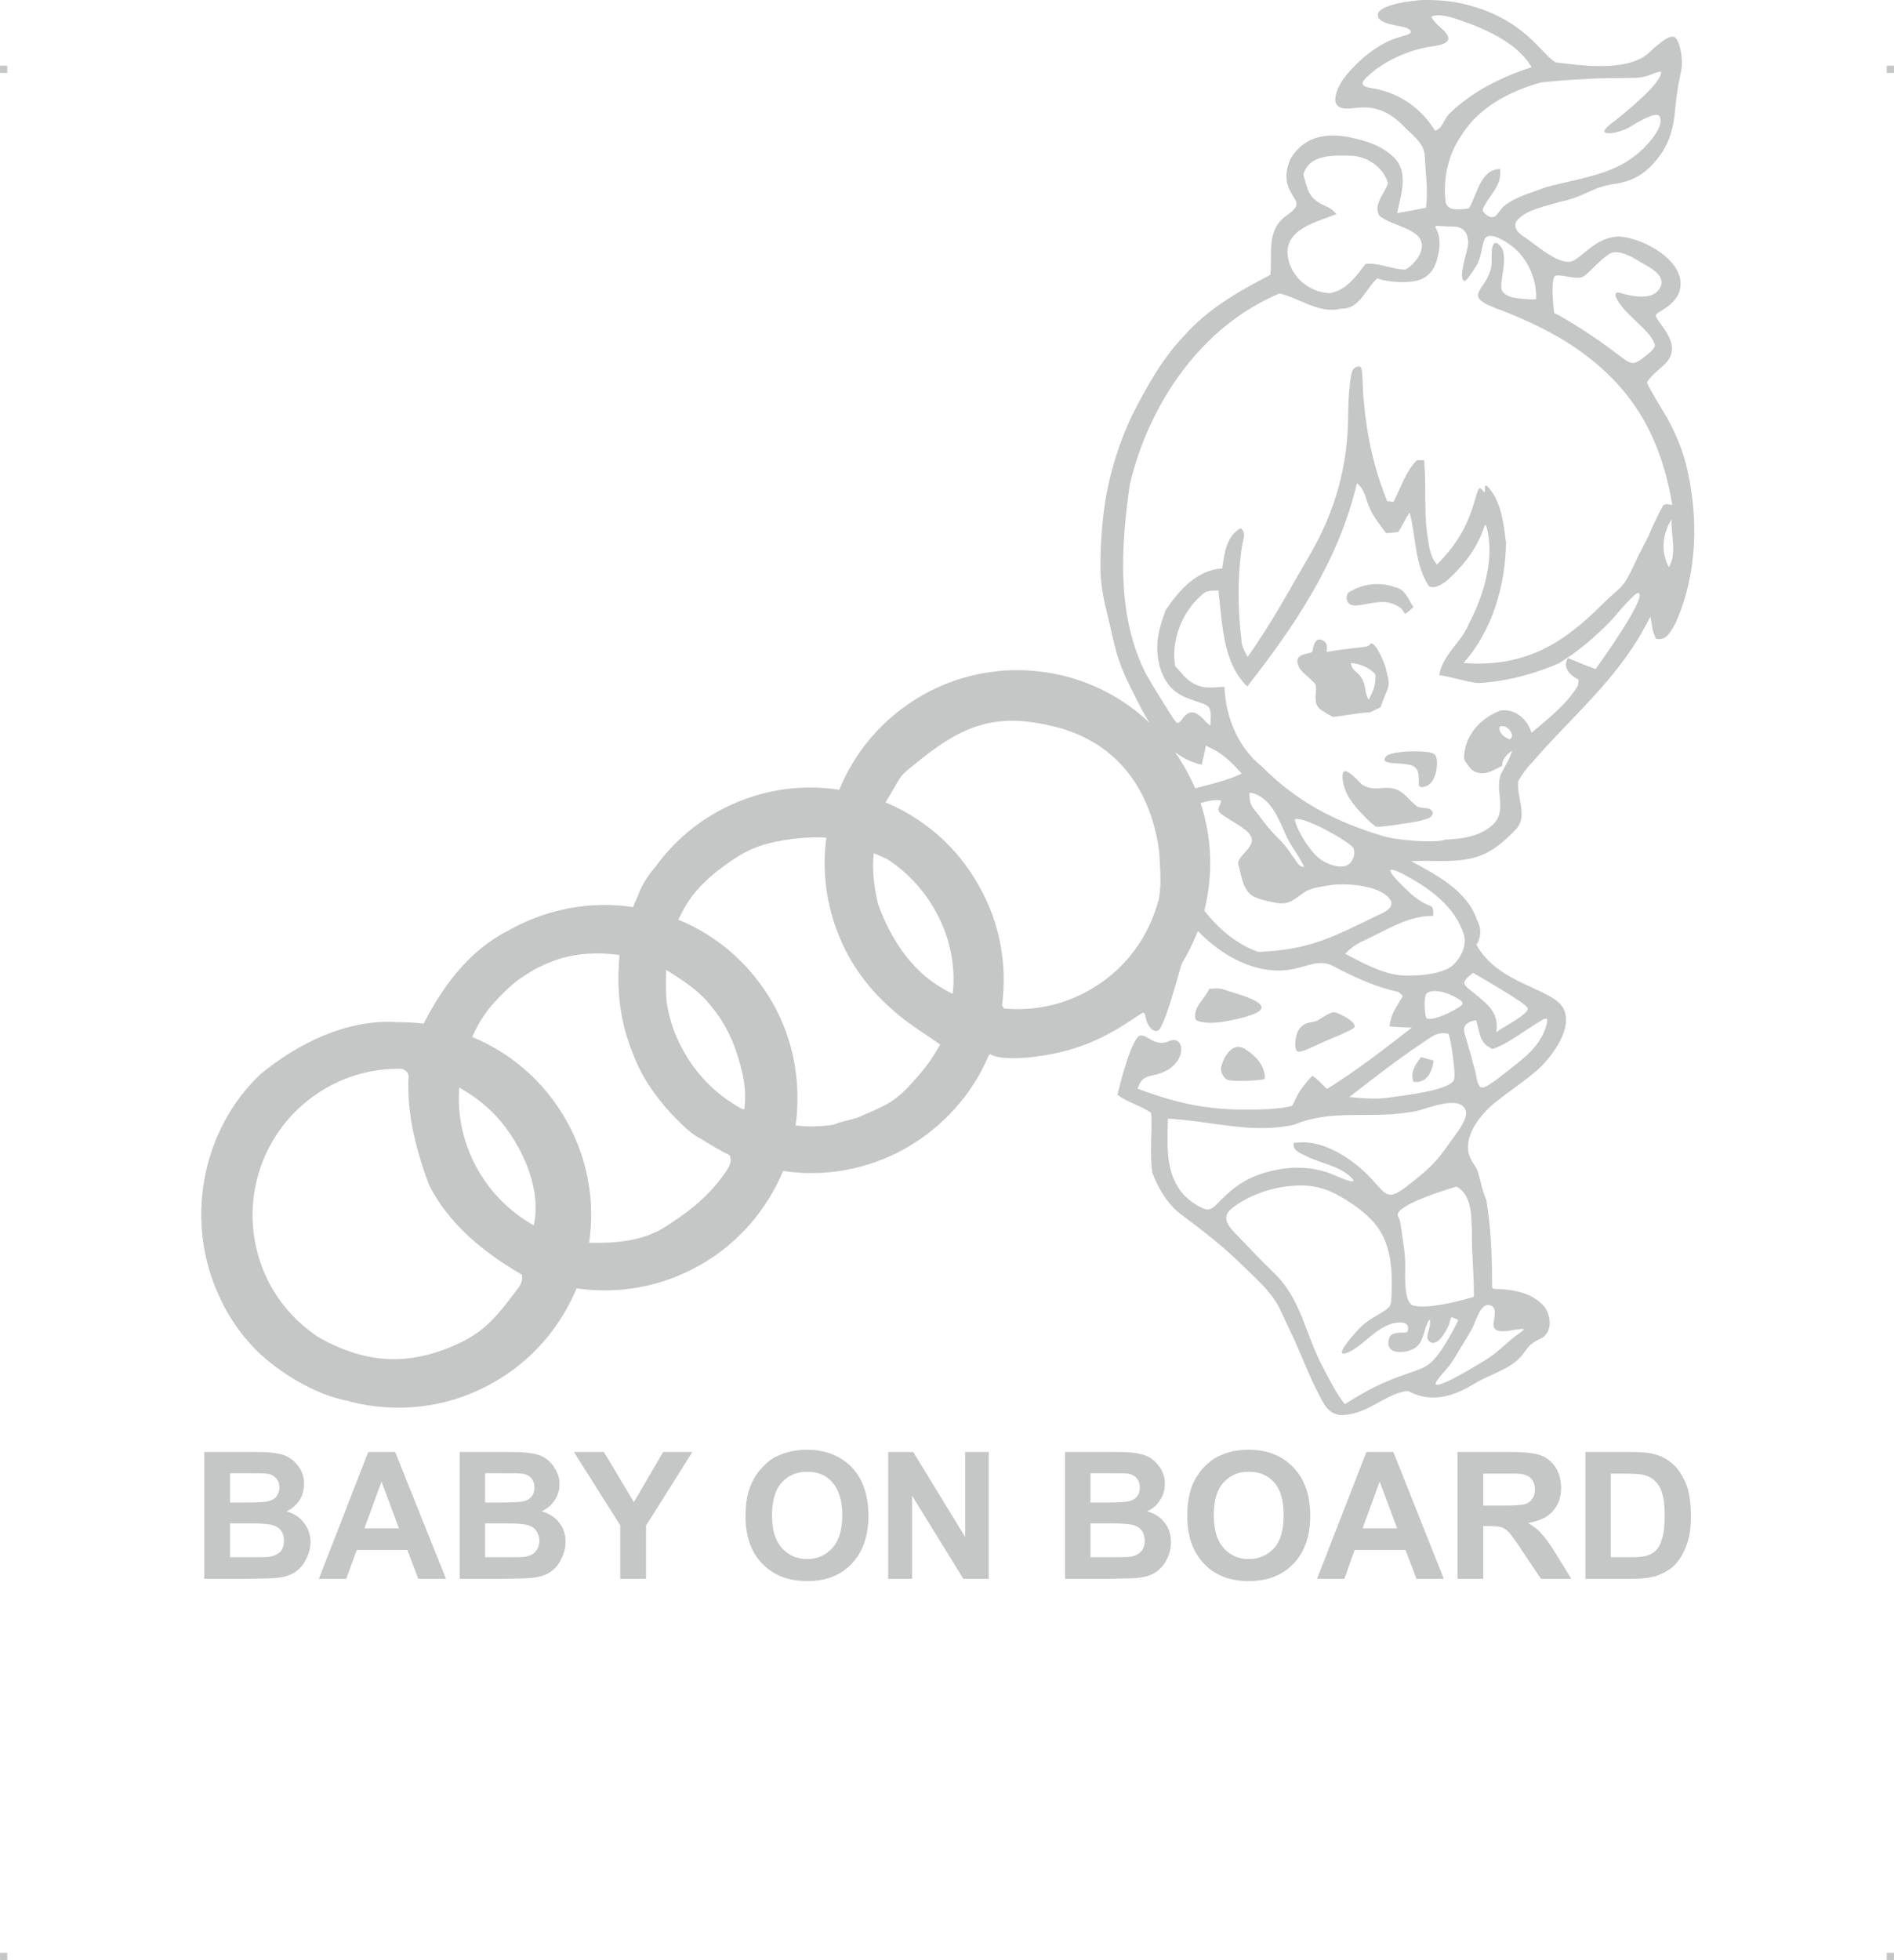 <?xml version="1.0" encoding="UTF-8"?>
<!DOCTYPE svg PUBLIC "-//W3C//DTD SVG 1.1//EN" "http://www.w3.org/Graphics/SVG/1.1/DTD/svg11.dtd">
<!-- Creator: CorelDRAW 2019 (64-Bit) -->
<svg xmlns="http://www.w3.org/2000/svg" xml:space="preserve" width="4.994in" height="5.166in" version="1.1" style="shape-rendering:geometricPrecision; text-rendering:geometricPrecision; image-rendering:optimizeQuality; fill-rule:evenodd; clip-rule:evenodd"
viewBox="0 0 5969.75 6175.74"
 xmlns:xlink="http://www.w3.org/1999/xlink"
 xmlns:xodm="http://www.corel.com/coreldraw/odm/2003">
 <defs>
  <style type="text/css">
   <![CDATA[
    .fil0 {fill:#C5C6C6}
   ]]>
  </style>
 </defs>
 <g id="Layer_x0020_1">
  <g id="_2725121509184">
   <g id="_1249806016">
    <rect class="fil0" x="-0" y="207.06" width="22.68" height="22.81"/>
    <rect class="fil0" x="5947.07" y="207.06" width="22.68" height="22.81"/>
    <rect class="fil0" x="-0" y="6152.93" width="22.68" height="22.81"/>
    <rect class="fil0" x="5947.07" y="6152.93" width="22.68" height="22.81"/>
   </g>
   <path class="fil0" d="M1355.47 825.58c3.59,3.59 3.59,3.59 0,0z"/>
   <g id="_1249780192">
    <path class="fil0" d="M4848.82 146.05c17.95,16.75 33.5,37.09 53.84,50.25 83.74,10.77 221.32,29.91 290.71,-26.32 13.16,-11.96 69.39,-68.19 87.33,-51.44 17.95,17.95 23.93,76.57 19.14,100.49 -9.57,46.66 -14.35,70.58 -19.14,118.44 -5.98,76.57 -22.73,131.6 -78.96,187.83 -32.3,32.3 -65.8,46.66 -110.07,53.84 -65.8,8.37 -90.92,34.7 -151.94,51.44 -16.75,3.59 -33.5,8.37 -50.25,13.16 -8.37,2.39 -16.75,4.79 -25.12,7.18 -31.11,9.57 -64.6,20.34 -84.94,46.66 -11.96,26.32 13.16,40.67 32.3,53.84 32.3,22.73 98.1,80.16 138.78,72.98 33.5,-7.18 78.96,-80.16 154.33,-78.96 80.16,4.79 226.11,86.14 185.44,181.85 -22.73,43.07 -65.8,53.84 -70.58,64.6 -8.37,16.75 95.71,92.12 26.32,156.72 -9.57,9.57 -56.23,46.66 -53.84,58.62 1.2,8.37 51.44,90.92 61.02,106.48 26.32,47.86 46.66,94.51 61.02,148.35 40.67,165.1 37.09,343.36 -32.3,500.08 -13.16,22.73 -28.71,59.82 -62.21,50.25 -14.35,-29.91 -10.77,-39.48 -17.95,-69.39 -95.71,193.81 -239.27,303.87 -375.66,462.99 -16.75,16.75 -28.71,35.89 -40.67,55.03 -5.98,52.64 33.5,112.46 -9.57,154.33 -38.28,40.67 -84.94,78.96 -141.17,89.73 -61.02,13.16 -124.42,4.79 -186.63,8.37 81.35,44.26 175.86,92.12 208.16,186.63 13.16,23.93 13.16,52.64 -2.39,76.57 68.19,124.42 236.88,136.38 272.77,198.59 34.7,61.02 -32.3,149.55 -74.17,190.22 -45.46,40.67 -86.14,65.8 -132.79,102.88 -51.44,38.28 -119.64,120.83 -81.35,187.83 5.98,10.77 10.77,16.75 16.75,27.51l3.59 9.57c9.57,31.11 11.96,55.03 26.32,87.33 14.35,90.92 17.95,167.49 17.95,259.61 0,25.12 -1.2,20.34 27.51,21.53 49.05,3.59 98.1,13.16 133.99,51.44 25.12,27.51 32.3,86.14 -9.57,105.28 -47.86,22.73 -35.89,32.3 -70.58,65.8 -38.28,34.7 -92.12,47.86 -138.78,76.57 -63.41,38.28 -130.4,59.82 -200.99,25.12 -9.57,-4.79 -7.18,-3.59 -20.34,-1.2 -67,14.35 -113.65,71.78 -197.4,74.17 -43.07,-4.79 -53.84,-35.89 -72.98,-71.78 -23.93,-45.46 -47.86,-106.48 -69.39,-155.53 -17.95,-38.28 -35.89,-76.57 -53.84,-114.85 -27.51,-50.25 -70.58,-87.33 -110.07,-125.62 -62.21,-62.21 -129.21,-113.65 -199.79,-166.29 -41.87,-32.3 -69.39,-80.16 -88.53,-129.21 -9.57,-62.21 0,-125.62 -3.59,-189.02 -33.5,-23.93 -74.17,-32.3 -106.48,-57.42 7.18,-28.71 45.46,-186.63 74.17,-186.63 21.53,-1.2 45.46,37.09 88.53,17.95 52.64,-23.93 61.02,77.76 -37.09,104.08 -37.09,9.57 -47.86,7.18 -62.21,45.46 149.55,56.23 251.23,71.78 411.54,64.6 10.77,0 69.39,-5.98 75.37,-10.77 1.2,0 16.75,-32.3 19.14,-37.09 13.16,-20.34 27.51,-40.67 45.46,-57.42 15.55,10.77 32.3,28.71 45.46,41.87 94.51,-58.62 180.65,-125.62 267.98,-193.81 -23.93,0 -45.46,-1.2 -70.58,-3.59 4.79,-43.07 22.73,-61.02 41.87,-95.71 -17.95,-17.95 -9.57,-10.77 -40.67,-19.14 -64.6,-17.95 -120.83,-44.26 -179.46,-75.37 -41.87,-22.73 -83.74,2.39 -130.4,10.77 -112.46,19.14 -220.13,-43.06 -295.5,-120.83 -14.35,35.89 -31.11,70.58 -51.44,104.08l-2.39 8.37c-9.57,31.11 -51.44,191.41 -71.78,200.99 -16.75,8.37 -33.5,-17.95 -37.09,-33.5 -7.18,-28.71 -1.2,-29.91 -40.67,-3.59 -104.08,70.58 -195.01,106.48 -320.62,120.83 -16.75,2.39 -32.3,2.39 -49.05,3.59 -27.51,-1.2 -57.42,1.2 -82.55,-13.16 -2.39,3.59 -4.79,5.98 -5.98,9.57 -50.25,116.04 -138.77,217.74 -257.21,285.93 -10.77,5.98 -21.53,11.96 -33.5,17.95 -13.16,5.98 -26.32,11.96 -40.67,17.95 -101.69,40.67 -209.36,52.64 -313.45,37.09 0,0 -1.2,0 -1.2,0 -50.25,120.83 -139.97,227.31 -262,296.69 -122.03,69.39 -259.61,92.12 -388.82,72.98l0 0c-50.25,120.83 -138.78,227.31 -262,296.69 -142.37,81.35 -305.07,98.1 -453.42,59.82l-1.2 -1.2c-104.08,-17.95 -220.13,-88.53 -294.3,-161.51 -49.05,-50.25 -86.14,-104.08 -114.85,-167.49 -110.07,-233.29 -58.62,-522.81 129.21,-701.06 119.64,-98.1 275.16,-174.67 431.88,-163.9 27.51,0 55.03,1.2 82.55,4.79 59.82,-116.04 135.19,-218.93 250.04,-284.73 8.37,-3.59 16.75,-8.37 25.12,-13.16 122.03,-67 257.22,-88.53 385.22,-69.39 3.59,-10.77 8.37,-20.34 13.16,-31.11 13.16,-37.09 32.3,-67 56.23,-94.51 49.05,-68.19 113.65,-128.01 191.41,-172.27 123.23,-69.39 259.61,-92.12 388.82,-71.78 50.25,-122.03 138.78,-227.31 262,-297.89 145.95,-82.55 311.04,-98.1 460.59,-57.42 94.51,26.32 181.85,74.17 254.83,143.56 -16.75,-27.51 -31.11,-55.03 -45.46,-83.74 -50.25,-98.1 -56.23,-123.23 -80.16,-229.7 -10.77,-46.66 -22.73,-87.33 -26.32,-136.39l-1.2 -7.18c-2.39,-64.6 1.2,-132.79 8.37,-197.4 13.16,-110.07 43.07,-211.76 89.73,-312.25 46.66,-90.92 95.71,-180.65 166.29,-253.63 74.17,-83.74 172.27,-139.97 270.38,-190.22 7.18,-68.19 -14.35,-139.97 50.25,-186.63 53.84,-38.28 28.71,-39.48 7.18,-88.53 -13.16,-31.11 -5.98,-74.17 13.16,-101.69 56.23,-78.96 145.95,-69.39 228.5,-44.26 34.7,10.77 61.02,23.93 88.53,49.05 50.25,46.66 23.93,120.83 11.96,177.06 31.11,-4.79 61.02,-10.77 90.92,-16.75 7.18,-53.84 -1.2,-106.48 -3.59,-160.31 -1.2,-45.46 -43.07,-70.58 -70.58,-100.49 -99.3,-96.9 -168.69,-29.91 -203.38,-59.82 -22.73,-19.14 7.18,-72.98 21.53,-90.92 44.26,-55.03 107.67,-108.87 175.86,-126.81l7.18 -2.39c46.66,-10.77 20.34,-26.32 -9.57,-31.11 -17.95,-3.59 -61.02,-9.57 -68.19,-28.71l-1.2 -5.98c-1.2,-34.7 116.04,-46.66 141.17,-47.86 70.58,-1.2 125.62,7.18 192.61,31.11 67,25.12 123.23,62.21 172.27,114.85l0.01 -0.02zm-1081.5 2337.67c45.46,-11.96 96.9,-23.93 139.97,-43.07 9.57,-4.79 7.18,-2.39 -7.18,-17.95 -28.71,-32.3 -58.62,-56.23 -99.3,-72.98 -3.59,20.34 -8.37,39.48 -13.16,59.82 -32.3,-7.18 -59.82,-21.53 -83.74,-39.48 10.77,15.55 21.53,32.3 31.11,49.05 11.96,21.53 22.73,43.07 32.3,64.6zm16.75 46.66c37.09,111.26 39.48,228.5 11.96,338.57 44.26,57.42 100.49,105.28 169.88,130.4 166.29,-7.18 233.29,-46.66 378.05,-116.04 16.75,-7.18 51.44,-22.73 39.48,-46.66 -27.51,-45.46 -130.4,-53.84 -179.46,-49.05 -21.53,2.39 -40.67,5.98 -62.21,10.77 -50.25,11.96 -61.02,56.23 -117.24,46.66 -23.93,-4.79 -69.39,-11.96 -86.14,-29.91 -23.93,-23.93 -26.32,-62.21 -35.89,-94.51 1.2,-31.11 69.39,-57.42 32.3,-96.9 -21.53,-23.93 -88.53,-53.84 -93.32,-68.19 -4.79,-9.57 8.37,-22.73 7.18,-33.5 -16.75,-3.59 -41.87,1.2 -64.6,8.37l0.01 -0zm-992.97 -2.39c119.64,50.25 224.92,138.78 293.1,260.81 68.19,118.44 90.92,251.23 74.17,376.85 1.2,4.79 3.59,8.37 5.98,11.96 90.92,8.37 185.44,-9.57 270.38,-58.62 110.07,-62.21 184.24,-163.9 215.34,-277.55 1.2,-2.39 2.39,-5.98 2.39,-8.37 9.57,-49.05 3.59,-99.3 1.2,-149.55 -25.12,-193.81 -131.6,-344.55 -327.8,-393.6 -177.06,-44.26 -281.14,-10.77 -421.11,100.49 -78.96,64.6 -52.64,37.09 -106.48,125.62 -2.39,4.79 -4.79,9.57 -7.18,11.96l0 -0zm21.54 653.2c-52.64,-45.46 -98.1,-99.3 -133.99,-161.5 -68.19,-120.83 -90.92,-253.63 -74.17,-380.44 -67,-4.79 -175.86,8.37 -236.88,37.09 -40.67,17.95 -75.37,44.26 -110.07,70.58 -39.48,32.3 -69.39,63.41 -93.32,101.69 -9.57,15.55 -17.95,32.3 -26.32,49.05 120.83,49.05 226.11,138.78 296.69,260.8 69.39,122.03 90.92,258.41 72.98,387.62 39.48,4.79 78.96,3.59 119.64,-2.39 4.79,-2.39 10.77,-3.59 15.55,-5.98 20.34,-5.98 39.48,-9.57 61.02,-16.75 5.98,-2.39 13.16,-5.98 19.14,-8.37 77.76,-33.5 100.49,-43.07 159.11,-108.87 17.95,-19.14 32.3,-38.28 47.86,-58.62 11.96,-17.95 22.73,-34.7 33.5,-53.84 -50.25,-35.89 -105.28,-68.19 -150.74,-110.07l0 0zm99.29 -108.87c25.12,21.53 52.64,39.48 82.55,55.03 2.39,1.2 4.79,2.39 8.37,3.59 19.14,-166.29 -67,-333.78 -205.77,-423.5 -14.35,-7.18 -28.71,-13.16 -43.07,-19.14 -5.98,53.84 1.2,106.48 13.16,159.11 29.91,83.74 76.57,165.1 144.76,224.91l0 -0zm-612.53 567.07c-29.91,-14.35 -58.62,-31.11 -86.14,-49.05 -4.79,-2.39 -10.77,-5.98 -15.55,-8.37 -27.51,-16.75 -49.05,-39.48 -71.78,-62.21 -33.5,-34.7 -64.6,-74.17 -89.73,-114.85l-3.59 -5.98 -3.59 -5.98c-14.35,-25.12 -26.32,-51.44 -35.89,-77.76 -34.7,-86.14 -47.86,-175.86 -43.07,-264.39 0,-13.16 1.2,-27.51 2.39,-41.87 -70.58,-9.57 -132.79,-4.79 -189.02,11.96 -28.71,9.57 -57.42,21.53 -84.94,37.08 -15.55,9.57 -29.91,19.14 -44.26,28.71 -29.91,22.73 -57.42,50.25 -84.94,81.35 -25.12,29.91 -45.46,63.41 -61.02,99.3 119.64,49.05 226.11,138.78 295.5,260.81 69.39,122.03 92.12,258.41 72.98,387.62 80.16,1.2 156.72,-3.59 228.5,-43.07 78.96,-49.05 145.95,-99.3 199.79,-177.06 19.14,-25.12 21.53,-43.07 14.35,-56.23l0.01 -0.01zm-198.6 -483.33c8.37,55.03 26.32,108.87 56.23,160.31 44.26,77.76 108.87,138.78 183.04,178.25l5.98 0c8.37,-69.39 -5.98,-122.03 -27.51,-187.83 -20.34,-57.42 -50.25,-107.67 -90.92,-153.13 -35.89,-40.67 -83.74,-69.39 -128.01,-98.1 -1.2,32.3 -1.2,67 1.2,100.49l-0 0zm-833.85 211.76c-80.16,-2.39 -162.7,16.75 -238.07,59.82 -111.26,63.41 -185.44,165.1 -216.54,278.75 -31.11,112.46 -19.14,238.07 43.07,349.34 38.28,67 90.92,119.64 150.74,159.11 149.55,82.55 284.73,92.12 447.44,14.35 83.74,-40.67 123.23,-96.9 178.25,-168.69 10.77,-13.16 15.55,-27.51 13.16,-44.26 -118.44,-68.19 -230.9,-159.11 -293.11,-283.54 -39.48,-106.48 -69.39,-218.93 -64.6,-333.78 3.59,-16.75 -7.18,-26.32 -20.34,-31.11zm180.65 58.62c-7.18,87.33 11.96,177.06 58.62,259.61 43.07,75.37 104.08,133.99 175.86,174.67 28.71,-122.03 -47.86,-276.36 -132.79,-358.91 -33.5,-32.3 -63.41,-52.64 -101.69,-75.37zm3075.82 -3014.81c23.93,-7.18 27.51,-35.89 44.26,-52.64 71.78,-70.58 163.9,-116.04 259.61,-147.15 -41.87,-75.37 -147.15,-122.03 -226.11,-148.35 -22.73,-8.37 -67,-22.73 -89.73,-10.77 15.55,28.71 41.87,39.48 51.44,59.82 14.35,31.11 -49.05,32.3 -69.39,37.09 -65.8,13.16 -136.39,46.66 -185.44,93.32 -37.09,34.7 13.16,32.3 39.48,39.48 76.57,19.14 133.99,63.41 175.86,129.21l0 -0zm333.78 -151.94c-96.9,27.51 -193.81,76.57 -248.84,163.9 -44.26,62.21 -61.02,141.17 -51.44,215.34 10.77,29.91 49.05,19.14 72.98,17.95 26.32,-43.07 35.89,-123.23 98.1,-124.42 7.18,53.84 -32.3,78.96 -52.64,123.23 -3.59,8.37 -1.2,10.77 5.98,17.95 8.37,8.37 23.93,15.55 33.5,5.98 17.95,-19.14 15.55,-25.12 41.87,-41.87 33.5,-21.53 78.96,-33.5 116.04,-47.86 128.01,-34.7 245.25,-39.48 334.98,-153.13 11.96,-15.55 34.7,-47.86 23.93,-69.39 -10.77,-22.73 -89.73,31.11 -104.08,38.28 -13.16,5.98 -58.62,21.53 -69.39,10.77 -9.57,-7.18 32.3,-35.89 38.28,-40.67 25.12,-20.34 147.15,-118.44 138.78,-150.74 -34.7,7.18 -37.09,17.95 -80.16,20.34 -53.84,1.2 -102.88,0 -156.72,3.59 -47.86,2.39 -94.51,5.98 -141.17,10.77l0 -0zm-748.92 290.71c14.35,49.05 15.55,74.17 65.8,96.9 17.95,8.37 25.12,11.96 38.28,27.51 -70.58,27.51 -180.65,51.44 -148.35,154.33 17.95,53.84 70.58,93.32 128.01,94.51 51.44,-8.37 82.55,-53.84 112.46,-92.12 41.87,-4.79 83.74,17.95 125.62,17.95 34.7,-20.34 74.17,-74.17 35.89,-108.87 -34.7,-28.71 -83.74,-33.5 -118.44,-61.02 -20.34,-35.89 17.95,-70.58 27.51,-102.88 -16.75,-52.64 -68.19,-86.14 -122.03,-86.14 -52.64,-1.2 -128.01,-3.59 -144.76,59.82l0 0zm233.29 326.6c-38.28,32.3 -53.84,96.9 -114.85,95.71 -70.58,16.75 -129.21,-33.5 -193.81,-47.86 -246.45,102.88 -410.35,345.75 -471.36,599.37 -28.71,197.4 -43.07,419.92 52.64,602.96 20.34,35.89 43.07,71.78 65.8,107.67 3.59,4.79 25.12,43.07 31.11,43.07 17.95,0 28.71,-64.6 80.16,-14.35 9.57,10.77 11.96,14.35 23.93,22.73 4.79,-72.98 -2.39,-59.82 -68.19,-84.94 -46.66,-17.95 -68.19,-40.67 -87.33,-87.33 -22.73,-71.78 -10.77,-123.23 14.35,-191.41 41.87,-62.21 98.1,-126.81 178.25,-131.6 7.18,-45.46 11.96,-101.69 58.62,-126.81 19.14,15.55 5.98,38.28 3.59,58.62 -14.35,96.9 -13.16,197.4 -1.2,295.5 0,19.14 10.77,34.7 19.14,51.44 72.98,-101.69 132.79,-212.95 196.2,-321.82 81.35,-138.78 120.83,-284.73 120.83,-445.04 0,-25.12 3.59,-120.83 15.55,-138.78 5.98,-7.18 22.73,-16.75 26.32,-2.39 4.79,23.93 3.59,72.98 7.18,100.49 9.57,110.07 32.3,215.34 74.17,317.03 4.79,0 14.35,1.2 19.14,2.39 23.93,-44.26 38.28,-95.71 74.17,-131.6 5.98,0 16.75,0 22.73,0 7.18,74.17 0,148.35 8.37,222.52 5.98,37.09 7.18,76.57 32.3,106.48 64.6,-67 95.71,-119.64 120.83,-208.16 14.35,-50.25 14.35,-31.11 29.91,-19.14 1.2,-17.95 -3.59,-37.09 20.34,-4.79 33.5,45.46 39.48,108.87 46.66,162.7 -2.39,136.39 -43.07,276.36 -133.99,379.24 187.83,14.35 309.85,-56.23 437.87,-185.44 62.21,-62.21 61.02,-40.67 101.69,-128.01 13.16,-29.91 29.91,-58.62 44.26,-88.53 11.96,-28.71 23.93,-53.84 38.28,-81.35l3.59 -5.98c4.79,-15.55 20.34,-10.77 32.3,-8.37 -38.28,-228.5 -135.19,-387.62 -332.59,-513.24 -72.98,-45.46 -151.94,-80.16 -232.09,-110.07 -100.49,-40.67 -11.96,-56.23 -4.79,-136.39 1.2,-11.96 -5.98,-86.14 22.73,-61.02 37.09,29.91 -1.2,117.24 9.57,144.76 13.16,22.73 44.26,23.93 68.19,26.32 14.35,1.2 25.12,2.39 39.48,1.2 3.59,-68.19 -32.3,-141.17 -89.73,-177.06 -16.75,-10.77 -61.02,-38.28 -72.98,-10.77 -8.37,20.34 -8.37,47.86 -21.53,75.37 -3.59,7.18 -34.7,57.42 -41.87,55.03 -20.34,-7.18 8.37,-90.92 10.77,-107.67 4.79,-31.11 -4.79,-62.21 -41.87,-63.41 -10.77,-1.2 -20.34,0 -29.91,-1.2 -65.8,-3.59 0,-4.79 -21.53,90.92 -8.37,38.28 -23.93,67 -62.21,78.96 -29.91,8.37 -70.58,7.18 -101.69,1.2 -9.57,-1.2 -17.95,-3.59 -27.51,-7.18l0 0.01zm751.31 57.42c-4.79,-20.34 15.55,-10.77 28.71,-7.18 35.89,8.37 95.71,19.14 113.65,-26.32 13.16,-34.7 -37.09,-59.82 -61.02,-72.98 -25.12,-15.55 -64.6,-40.67 -95.71,-31.11 -35.89,19.14 -72.98,69.39 -92.12,76.57 -22.73,7.18 -75.37,-11.96 -84.94,-3.59 -13.16,9.57 -5.98,90.92 -3.59,107.67 1.2,14.35 1.2,7.18 19.14,17.95 75.37,43.07 131.6,82.55 200.99,135.19 28.71,21.53 39.48,14.35 68.19,-8.37 7.18,-5.98 33.5,-25.12 29.91,-37.09 -19.14,-52.64 -99.3,-93.32 -123.23,-150.74l0 0zm-1161.65 1228.66c-78.96,-77.76 -77.76,-198.6 -90.92,-302.68 -17.95,1.2 -38.28,-1.2 -51.44,13.16 -63.41,55.03 -98.1,142.37 -84.94,224.92 20.34,21.53 38.28,47.86 65.8,58.62 28.71,14.35 59.82,7.18 89.73,7.18 3.59,95.71 43.07,191.41 118.44,251.23 108.87,110.07 230.9,173.47 378.05,217.74 40.67,13.16 131.6,20.34 175.86,16.75 9.57,-1.2 17.95,-2.39 27.51,-4.79 55.03,-2.39 113.65,-11.96 151.94,-52.64 38.28,-45.46 -1.2,-105.28 20.34,-155.53 13.16,-23.93 26.32,-45.46 34.7,-71.78 -16.75,10.77 -32.3,27.51 -31.11,47.86 -23.93,10.77 -47.86,28.71 -76.57,21.53 -21.53,-4.79 -26.32,-17.95 -39.48,-34.7 -5.98,-8.37 -4.79,-15.55 -3.59,-25.12 5.98,-64.6 57.42,-116.04 114.85,-136.39 46.66,-5.98 84.94,28.71 96.9,70.58 52.64,-45.46 110.07,-88.53 145.95,-148.35 1.2,-4.79 2.39,-14.35 2.39,-19.14 -25.12,-13.16 -52.64,-37.09 -33.5,-68.19 28.71,11.96 57.42,23.93 87.33,34.7 17.95,-25.12 159.11,-222.52 136.39,-239.27 -9.57,-7.18 -67,63.41 -76.57,74.17 -43.07,46.66 -83.74,82.55 -133.99,119.64 -14.35,9.57 -27.51,17.95 -41.87,27.51 -80.16,34.7 -167.49,57.42 -254.83,62.21 -41.87,-4.79 -81.35,-19.14 -122.03,-25.12 9.57,-63.41 68.19,-101.69 92.12,-159.11 46.66,-88.53 83.74,-206.97 57.42,-306.27 -4.79,-20.34 -9.57,5.98 -15.55,19.14 -25.12,61.02 -63.41,106.48 -112.46,150.74 -15.55,10.77 -38.28,25.12 -55.03,14.35 -44.26,-68.19 -39.48,-154.33 -59.82,-230.9 -14.35,19.14 -22.73,41.87 -35.89,61.02 -13.16,1.2 -25.12,3.59 -38.28,3.59 -19.14,-26.32 -41.87,-52.64 -53.84,-83.74 -10.77,-25.12 -14.35,-56.23 -38.28,-72.98 -57.42,242.86 -193.81,446.24 -345.75,640.05l0.01 0zm1329.15 -375.66c26.32,-44.26 5.98,-101.69 8.37,-150.74 -28.71,45.46 -34.7,101.69 -8.37,150.74zm-533.57 502.47c-4.79,17.95 16.75,35.89 32.3,39.48 21.53,-13.16 -13.16,-51.44 -32.3,-39.48zm-698.67 350.53c31.11,31.11 34.7,41.87 59.82,76.57 5.98,8.37 11.96,14.35 22.73,14.35 -14.35,-32.3 -38.28,-59.82 -55.03,-94.51 -23.93,-52.64 -49.05,-125.62 -112.46,-138.78 -5.98,-1.2 -4.79,-1.2 -4.79,8.37 0,32.3 11.96,39.48 31.11,64.6 19.14,26.32 35.89,46.66 58.62,69.39l0 0zm236.88 29.91c-21.53,-23.93 -145.95,-93.32 -179.46,-89.73 -5.98,0 -4.79,0 -2.39,9.57 10.77,37.09 51.44,100.49 83.74,120.83 20.34,13.16 64.6,29.91 86.14,10.77 13.16,-11.96 20.34,-34.7 11.96,-51.44l0 -0zm-25.12 334.98c53.84,27.51 119.64,64.6 180.65,68.19 44.26,2.39 130.4,-2.39 162.7,-35.89 20.34,-20.33 34.7,-49.05 33.5,-77.76l-2.39 -14.35c-28.71,-92.12 -112.46,-149.55 -193.81,-192.61 -86.14,-43.07 -1.2,37.09 16.75,53.84 7.18,7.18 14.35,13.16 21.53,19.14 14.35,10.77 29.91,21.53 47.86,27.51 13.16,4.79 10.77,20.34 10.77,32.3 -76.57,0 -135.19,38.28 -203.38,70.58 -31.11,14.35 -50.25,23.93 -74.17,49.05l-0 0zm403.17 59.81c-43.07,34.7 -32.3,34.7 9.57,69.39 39.48,32.3 69.39,56.23 64.6,111.26 -1.2,11.96 0,4.79 15.55,-4.79 13.16,-8.37 88.53,-49.05 82.55,-64.6 -4.79,-15.55 -148.35,-96.9 -172.27,-111.26zm-38.28 104.08c11.96,-10.77 0,-16.75 -11.96,-23.93 -21.53,-14.35 -70.58,-32.3 -94.51,-16.75 -13.16,8.37 -7.18,77.76 -1.2,80.16 21.53,9.57 88.53,-25.12 107.67,-39.48zm47.85 45.46c-20.34,2.39 -43.07,13.16 -37.09,38.28 11.96,40.67 23.93,82.55 34.7,123.23 10.77,63.41 16.75,61.02 65.8,26.32 31.11,-23.93 68.19,-52.64 96.9,-77.76 29.91,-28.71 51.44,-57.42 62.21,-96.9 5.98,-25.12 -4.79,-20.34 -21.53,-9.57 -49.05,28.71 -86.14,61.02 -139.97,83.74 -10.77,4.79 -9.57,3.59 -21.53,-3.59 -29.91,-16.75 -28.71,-52.64 -39.48,-83.74l-0 0zm-399.58 241.67c45.46,4.79 92.12,8.37 137.58,0 34.7,-4.79 183.04,-21.53 192.61,-55.03 5.98,-21.53 -9.57,-118.44 -16.75,-142.37l-2.39 -2.39c-37.09,-5.98 -51.44,10.77 -81.35,29.91 -78.96,52.64 -154.33,111.26 -229.7,169.88zm181.85 49.05c-117.24,19.14 -241.66,-10.77 -355.32,38.28 -135.19,29.91 -263.2,-11.96 -398.38,-19.14 -1.2,72.98 -8.37,153.13 32.3,216.54 15.55,27.51 49.05,53.84 77.76,65.8 22.73,10.77 35.89,-3.59 51.44,-20.34 50.25,-51.44 93.32,-80.16 163.9,-96.9 62.21,-15.55 124.42,-14.35 185.44,7.18 5.98,2.39 106.48,49.05 63.41,9.57 -39.48,-34.7 -92.12,-40.67 -135.19,-62.21 -15.55,-8.37 -43.07,-16.75 -43.07,-35.89 0,-10.77 1.2,-7.18 15.55,-8.37 81.35,-8.37 173.47,53.84 227.31,111.26 51.44,55.03 52.64,74.17 116.04,25.12l5.98 -4.79c56.23,-43.07 84.94,-69.39 124.42,-126.81 16.75,-25.12 64.6,-78.96 52.64,-107.67 -19.14,-47.86 -120.83,-3.59 -154.33,3.59 -10.77,2.39 -19.14,3.59 -29.91,4.79l0.01 -0zm-422.31 502.47c89.73,83.74 101.69,198.6 159.11,303.87 21.53,40.67 38.28,75.37 67,112.46 44.26,-27.51 82.55,-50.25 130.4,-70.58 126.81,-55.03 131.6,-20.34 206.97,-154.33 7.18,-13.16 13.16,-25.12 19.14,-37.09 3.59,-4.79 -10.77,-8.37 -16.75,-10.77 -7.18,-3.59 -5.98,7.18 -9.57,15.55l-2.39 8.37c-8.37,17.95 -35.89,72.98 -62.21,50.25 -11.96,-10.77 0,-32.3 2.39,-47.86 4.79,-40.67 -9.57,-7.18 -14.35,9.57 -11.96,41.87 -19.14,63.41 -65.8,71.78 -25.12,2.39 -52.64,0 -50.25,-32.3 2.39,-39.48 50.25,-22.73 58.62,-29.91 5.98,-5.98 7.18,-28.71 -16.75,-29.91 -72.98,-3.59 -120.83,80.16 -177.06,96.9 -40.67,11.96 39.48,-75.37 49.05,-83.74 28.71,-26.32 45.46,-31.11 75.37,-51.44 19.14,-13.16 19.14,-19.14 20.34,-43.07 3.59,-81.35 1.2,-168.69 -55.03,-233.29 -28.71,-33.5 -65.8,-58.62 -104.08,-81.35 -56.23,-32.3 -101.69,-40.67 -167.49,-33.5 -59.82,7.18 -128.01,31.11 -175.86,69.39 -40.67,32.3 -4.79,63.41 22.73,92.12 33.5,34.7 67,70.58 101.69,104.08l4.79 4.79 0 0zm626.89 -126.81c-2.39,-50.25 1.2,-113.65 -47.86,-142.37 -26.32,7.18 -199.79,59.82 -185.44,93.32 4.79,11.96 5.98,7.18 8.37,25.12 3.59,20.34 5.98,44.26 9.57,65.8 4.79,32.3 5.98,56.23 4.79,88.53 0,23.93 -1.2,90.92 23.93,101.69 45.46,11.96 135.19,-10.77 181.85,-23.93 14.35,-3.59 10.77,-2.39 10.77,-23.93 0,-61.02 -7.18,-122.03 -5.98,-184.24l0 0zm51.44 398.39c31.11,-19.14 62.21,-53.84 96.9,-77.76 25.12,-17.95 15.55,-15.55 -11.96,-11.96 -22.73,3.59 -72.98,15.55 -68.19,-20.34 1.2,-16.75 14.35,-53.84 -14.35,-57.42 -27.51,-4.79 -41.87,52.64 -52.64,72.98 -16.75,31.11 -37.09,61.02 -55.03,92.12 -19.14,32.3 -33.5,41.87 -53.84,69.39 -45.46,61.02 154.33,-63.41 159.11,-67l0 -0zm-442.65 -2410.65c43.07,-29.91 101.69,-37.09 150.74,-17.95 31.11,5.98 40.67,39.48 56.23,62.21 -49.05,41.87 -5.98,10.77 -65.8,-10.77 -55.03,-21.53 -131.6,29.91 -143.56,-10.77 -3.59,-7.18 0,-15.55 2.39,-22.73l0 0zm47.86 169.88c23.93,-2.39 20.34,-8.37 23.93,-10.77 15.55,-7.18 43.07,59.82 46.66,72.98 15.55,62.21 14.35,51.44 -9.57,111.26 -1.2,5.98 -3.59,10.77 -5.98,16.75 -10.77,4.79 -21.53,9.57 -32.3,15.55 -39.48,1.2 -78.96,10.77 -118.44,14.35 -47.86,-28.71 -57.42,-26.32 -52.64,-83.74 1.2,-19.14 -1.2,-20.34 -16.75,-34.7 -16.75,-16.75 -41.87,-31.11 -41.87,-58.62 1.2,-22.73 40.67,-21.53 46.66,-27.51 2.39,-2.39 4.79,-57.42 38.28,-33.5 10.77,7.18 8.37,21.53 7.18,33.5 39.48,-7.18 75.37,-10.77 114.85,-15.55l0.01 -0zm37.09 83.74c-19.14,-20.34 -47.86,-31.11 -75.37,-33.5 5.98,37.09 38.28,22.73 46.66,89.73 2.39,10.77 3.59,15.55 9.57,26.32 14.35,-28.71 20.34,-39.48 21.53,-72.98 0,-4.79 0,-4.79 -2.39,-9.57l0 0zm38.28 258.41c26.32,-15.55 101.69,-15.55 131.6,-10.77 22.73,3.59 26.32,13.16 26.32,35.89 0,31.11 -13.16,74.17 -50.25,74.17 -17.95,-1.2 7.18,-51.44 -26.32,-67 -23.93,-10.77 -78.96,-4.79 -87.33,-15.55 -4.79,-5.98 2.39,-13.16 5.98,-16.75zm95.71 160.31c15.55,8.37 45.46,-1.2 49.05,21.53 -4.79,19.14 -27.51,17.95 -40.67,23.93 -17.95,3.59 -126.81,21.53 -137.58,17.95 -11.96,-3.59 -56.23,-51.44 -65.8,-63.41 -22.73,-27.51 -39.48,-57.42 -40.67,-94.51 0,-45.46 50.25,15.55 61.02,25.12 50.25,32.3 84.94,-14.35 137.58,34.7 13.16,13.16 21.53,22.73 37.09,34.7l-0.01 -0zm-693.89 674.74c-11.96,-5.98 -4.79,-29.91 -1.2,-39.48 11.96,-22.73 29.91,-39.48 39.48,-61.02 44.26,-2.39 31.11,-1.2 75.37,11.96 133.99,39.48 106.48,64.6 -11.96,88.53 -31.11,5.98 -70.58,11.96 -101.69,0zm492.9 23.93c-27.51,16.75 -74.17,33.5 -105.28,47.86 -10.77,4.79 -63.41,32.3 -71.78,25.12 -11.96,-9.57 -5.98,-53.84 4.79,-68.19 19.14,-29.91 44.26,-19.14 62.21,-31.11 11.96,-7.18 38.28,-26.32 51.44,-23.93 11.96,2.39 77.76,33.5 58.62,50.25zm-285.93 161.51c-20.34,3.59 -92.12,7.18 -111.26,1.2 -11.96,-4.79 -22.73,-25.12 -20.34,-39.48 7.18,-29.91 33.5,-80.16 71.78,-59.82 29.91,16.75 62.21,47.86 65.8,83.74 1.2,11.96 1.2,11.96 -5.98,14.35l0 0zm498.88 -70.58c13.16,3.59 26.32,7.18 39.48,10.77 -3.59,34.7 -21.53,72.98 -63.41,67 -10.77,-29.91 5.98,-55.03 23.93,-77.76l0 -0z"/>
    <path class="fil0" d="M643.64 4574.94l160.31 0c31.11,0 55.03,1.2 70.58,4.79 15.55,2.39 28.71,7.18 40.67,15.55 13.16,8.37 22.73,20.34 31.11,33.5 8.37,14.35 11.96,29.91 11.96,46.66 0,19.14 -4.79,35.89 -14.35,51.44 -10.77,15.55 -23.93,27.51 -40.67,34.7 23.93,7.18 41.87,19.14 55.03,37.09 13.16,16.75 20.34,37.09 20.34,59.82 0,17.95 -4.79,35.89 -13.16,52.64 -8.37,17.95 -20.34,31.11 -34.7,41.87 -14.35,9.57 -32.3,15.55 -53.84,17.95 -13.16,2.39 -45.46,2.39 -96.9,3.59l-136.39 0 0 -399.58zm81.35 66.99l0 92.12 52.64 0c31.11,0 50.25,-1.2 58.62,-2.39 13.16,-1.2 23.93,-5.98 32.3,-13.16 7.18,-8.37 11.96,-19.14 11.96,-31.11 0,-13.16 -3.59,-22.73 -10.77,-29.91 -7.18,-8.37 -16.75,-13.16 -29.91,-14.35 -8.37,-1.2 -31.11,-1.2 -69.39,-1.2l-45.46 0 0 -0zm0 157.92l0 106.48 74.17 0c28.71,0 47.86,0 55.03,-2.39 11.96,-2.39 21.53,-7.18 29.91,-15.55 7.18,-8.37 10.77,-20.34 10.77,-33.5 0,-11.96 -2.39,-22.73 -8.37,-31.11 -5.98,-8.37 -14.35,-14.35 -25.12,-17.95 -10.77,-3.59 -34.7,-5.98 -71.78,-5.98l-64.6 0 -0.01 -0zm680.73 174.67l-87.33 0 -34.7 -90.92 -159.11 0 -33.5 90.92 -86.14 0 155.53 -399.58 84.94 0 160.31 399.58 -0 0zm-148.35 -159.11l-55.03 -147.15 -53.84 147.15 108.87 0 0 0zm191.42 -240.47l159.11 0c31.11,0 55.03,1.2 70.58,4.79 15.55,2.39 29.91,7.18 41.87,15.55 11.96,8.37 22.73,20.34 29.91,33.5 8.37,14.35 13.16,29.91 13.16,46.66 0,19.14 -4.79,35.89 -15.55,51.44 -9.57,15.55 -23.93,27.51 -40.67,34.7 23.93,7.18 43.07,19.14 56.23,37.09 13.16,16.75 19.14,37.09 19.14,59.82 0,17.95 -4.79,35.89 -13.16,52.64 -8.37,17.95 -19.14,31.11 -34.7,41.87 -14.35,9.57 -32.3,15.55 -53.84,17.95 -13.16,2.39 -45.46,2.39 -96.9,3.59l-135.19 0 0 -399.58zm80.15 66.99l0 92.12 52.64 0c31.11,0 51.44,-1.2 58.62,-2.39 14.35,-1.2 25.12,-5.98 32.3,-13.16 8.37,-8.37 11.96,-19.14 11.96,-31.11 0,-13.16 -3.59,-22.73 -9.57,-29.91 -7.18,-8.37 -17.95,-13.16 -31.11,-14.35 -7.18,-1.2 -31.11,-1.2 -68.19,-1.2l-46.66 0 0 -0zm0 157.92l0 106.48 75.37 0c28.71,0 46.66,0 55.03,-2.39 11.96,-2.39 21.53,-7.18 28.71,-15.55 7.18,-8.37 11.96,-20.34 11.96,-33.5 0,-11.96 -3.59,-22.73 -9.57,-31.11 -4.79,-8.37 -14.35,-14.35 -25.12,-17.95 -10.77,-3.59 -34.7,-5.98 -70.58,-5.98l-65.8 0 -0 -0zm425.9 174.67l0 -168.69 -145.95 -230.9 94.51 0 94.51 157.92 92.12 -157.92 92.12 0 -145.95 232.09 0 167.49 -81.35 0 -0 0zm394.8 -197.4c0,-40.67 5.98,-74.17 19.14,-102.88 8.37,-20.34 21.53,-38.28 37.09,-53.84 15.55,-16.75 32.3,-28.71 51.44,-35.89 25.12,-10.77 53.84,-16.75 86.14,-16.75 58.62,0 105.28,19.14 141.17,55.03 34.7,37.09 52.64,87.33 52.64,153.13 0,63.41 -17.95,114.85 -52.64,150.74 -34.7,37.09 -81.35,55.03 -139.97,55.03 -59.82,0 -106.48,-17.95 -142.37,-55.03 -34.7,-35.89 -52.64,-86.14 -52.64,-149.55l0 0zm83.74 -2.4c0,45.46 9.57,78.96 31.11,102.88 20.34,22.73 47.86,34.7 78.96,34.7 32.3,0 58.62,-11.96 80.16,-34.7 20.34,-22.73 31.11,-57.42 31.11,-104.08 0,-45.46 -10.77,-80.16 -31.11,-102.88 -19.14,-22.73 -46.66,-33.5 -80.16,-33.5 -32.3,0 -59.82,11.96 -80.16,34.7 -20.34,22.73 -29.91,56.23 -29.91,102.88zm366.08 199.79l0 -399.58 78.96 0 163.9 267.98 0 -267.98 74.17 0 0 399.58 -80.15 0 -161.51 -262 0 262 -75.37 0zm557.5 -399.58l159.11 0c32.3,0 55.03,1.2 70.58,4.79 15.55,2.39 29.91,7.18 41.87,15.55 11.96,8.37 22.73,20.34 31.11,33.5 8.37,14.35 11.96,29.91 11.96,46.66 0,19.14 -4.79,35.89 -15.55,51.44 -9.57,15.55 -22.73,27.51 -40.67,34.7 25.12,7.18 43.07,19.14 56.23,37.09 13.16,16.75 19.14,37.09 19.14,59.82 0,17.95 -3.59,35.89 -11.96,52.64 -8.37,17.95 -20.34,31.11 -34.7,41.87 -14.35,9.57 -32.3,15.55 -53.84,17.95 -14.35,2.39 -46.66,2.39 -98.1,3.59l-135.19 0 0 -399.58 0 0zm80.16 66.99l0 92.12 53.84 0c31.11,0 50.25,-1.2 57.42,-2.39 14.35,-1.2 25.12,-5.98 32.3,-13.16 8.37,-8.37 11.96,-19.14 11.96,-31.11 0,-13.16 -3.59,-22.73 -9.57,-29.91 -7.18,-8.37 -16.75,-13.16 -29.91,-14.35 -8.37,-1.2 -31.11,-1.2 -69.39,-1.2l-46.66 0 0 -0zm0 157.92l0 106.48 75.37 0c28.71,0 46.66,0 55.03,-2.39 11.96,-2.39 21.53,-7.18 28.71,-15.55 8.37,-8.37 11.96,-20.34 11.96,-33.5 0,-11.96 -3.59,-22.73 -8.37,-31.11 -5.98,-8.37 -14.35,-14.35 -25.12,-17.95 -11.96,-3.59 -35.89,-5.98 -71.78,-5.98l-65.8 0 -0.01 -0zm305.07 -22.73c0,-40.67 5.98,-74.17 17.95,-102.88 9.57,-20.34 21.53,-38.28 37.09,-53.84 16.75,-16.75 33.5,-28.71 52.64,-35.89 23.93,-10.77 52.64,-16.75 84.94,-16.75 59.82,0 106.48,19.14 141.17,55.03 35.89,37.09 53.84,87.33 53.84,153.13 0,63.41 -17.95,114.85 -52.64,150.74 -34.7,37.09 -82.55,55.03 -141.17,55.03 -58.62,0 -106.48,-17.95 -141.17,-55.03 -34.7,-35.89 -52.64,-86.14 -52.64,-149.55l-0.01 0zm83.74 -2.4c0,45.46 9.57,78.96 31.11,102.88 20.34,22.73 46.66,34.7 78.96,34.7 32.3,0 58.62,-11.96 80.16,-34.7 20.34,-22.73 29.91,-57.42 29.91,-104.08 0,-45.46 -9.57,-80.16 -29.91,-102.88 -20.34,-22.73 -46.66,-33.5 -80.16,-33.5 -33.5,0 -59.82,11.96 -80.16,34.7 -20.34,22.73 -29.91,56.23 -29.91,102.88zm724.99 199.79l-86.14 0 -34.7 -90.92 -160.31 0 -32.3 90.92 -86.14 0 155.53 -399.58 84.94 0 159.11 399.58 0 0zm-147.15 -159.11l-55.03 -147.15 -53.84 147.15 108.87 0 0 0zm190.22 159.11l0 -399.58 169.88 0c43.07,0 74.17,3.59 93.32,10.77 19.14,7.18 34.7,20.34 46.66,38.28 10.77,19.14 16.75,39.48 16.75,63.41 0,29.91 -8.37,55.03 -26.32,74.17 -16.75,19.14 -43.07,31.11 -77.76,37.09 16.75,9.57 31.11,20.34 41.87,33.5 11.96,11.96 27.51,33.5 46.66,64.6l47.86 77.76 -95.71 0 -58.62 -87.33c-20.34,-31.11 -34.7,-50.25 -41.87,-58.62 -7.18,-8.37 -15.55,-13.16 -23.93,-16.75 -9.57,-2.39 -22.73,-3.59 -40.67,-3.59l-16.75 0 0 166.29 -81.35 0 -0 0.01zm81.35 -230.9l59.82 0c38.28,0 62.21,-1.2 71.78,-4.79 9.57,-2.39 17.95,-8.37 22.73,-16.75 5.98,-7.18 8.37,-17.95 8.37,-29.91 0,-13.16 -3.59,-23.93 -10.77,-32.3 -7.18,-8.37 -17.95,-13.16 -29.91,-15.55 -7.18,-1.2 -26.32,-1.2 -59.82,-1.2l-62.21 0 0 100.49 0 0zm321.82 -168.68l145.95 0c33.5,0 58.62,2.39 76.57,8.37 22.73,5.98 43.07,19.14 59.82,35.89 16.75,17.95 28.71,39.48 38.28,64.6 8.37,26.32 11.96,57.42 11.96,94.51 0,33.5 -3.59,61.02 -11.96,84.94 -9.57,28.71 -23.93,52.64 -41.87,70.58 -14.35,13.16 -33.5,23.93 -57.42,32.3 -16.75,4.79 -40.67,8.37 -70.58,8.37l-150.74 0 0 -399.58 0 0zm80.16 68.19l0 263.2 59.82 0c22.73,0 38.28,-1.2 49.05,-3.59 13.16,-3.59 23.93,-8.37 32.3,-16.75 8.37,-7.18 15.55,-20.34 20.34,-38.28 5.98,-17.95 8.37,-41.87 8.37,-72.98 0,-31.11 -2.39,-53.84 -8.37,-70.58 -4.79,-16.75 -13.16,-29.91 -22.73,-38.28 -9.57,-9.57 -21.53,-15.55 -37.09,-19.14 -10.77,-2.39 -32.3,-3.59 -65.8,-3.59l-35.89 0 0 0z"/>
   </g>
  </g>
 </g>
</svg>
